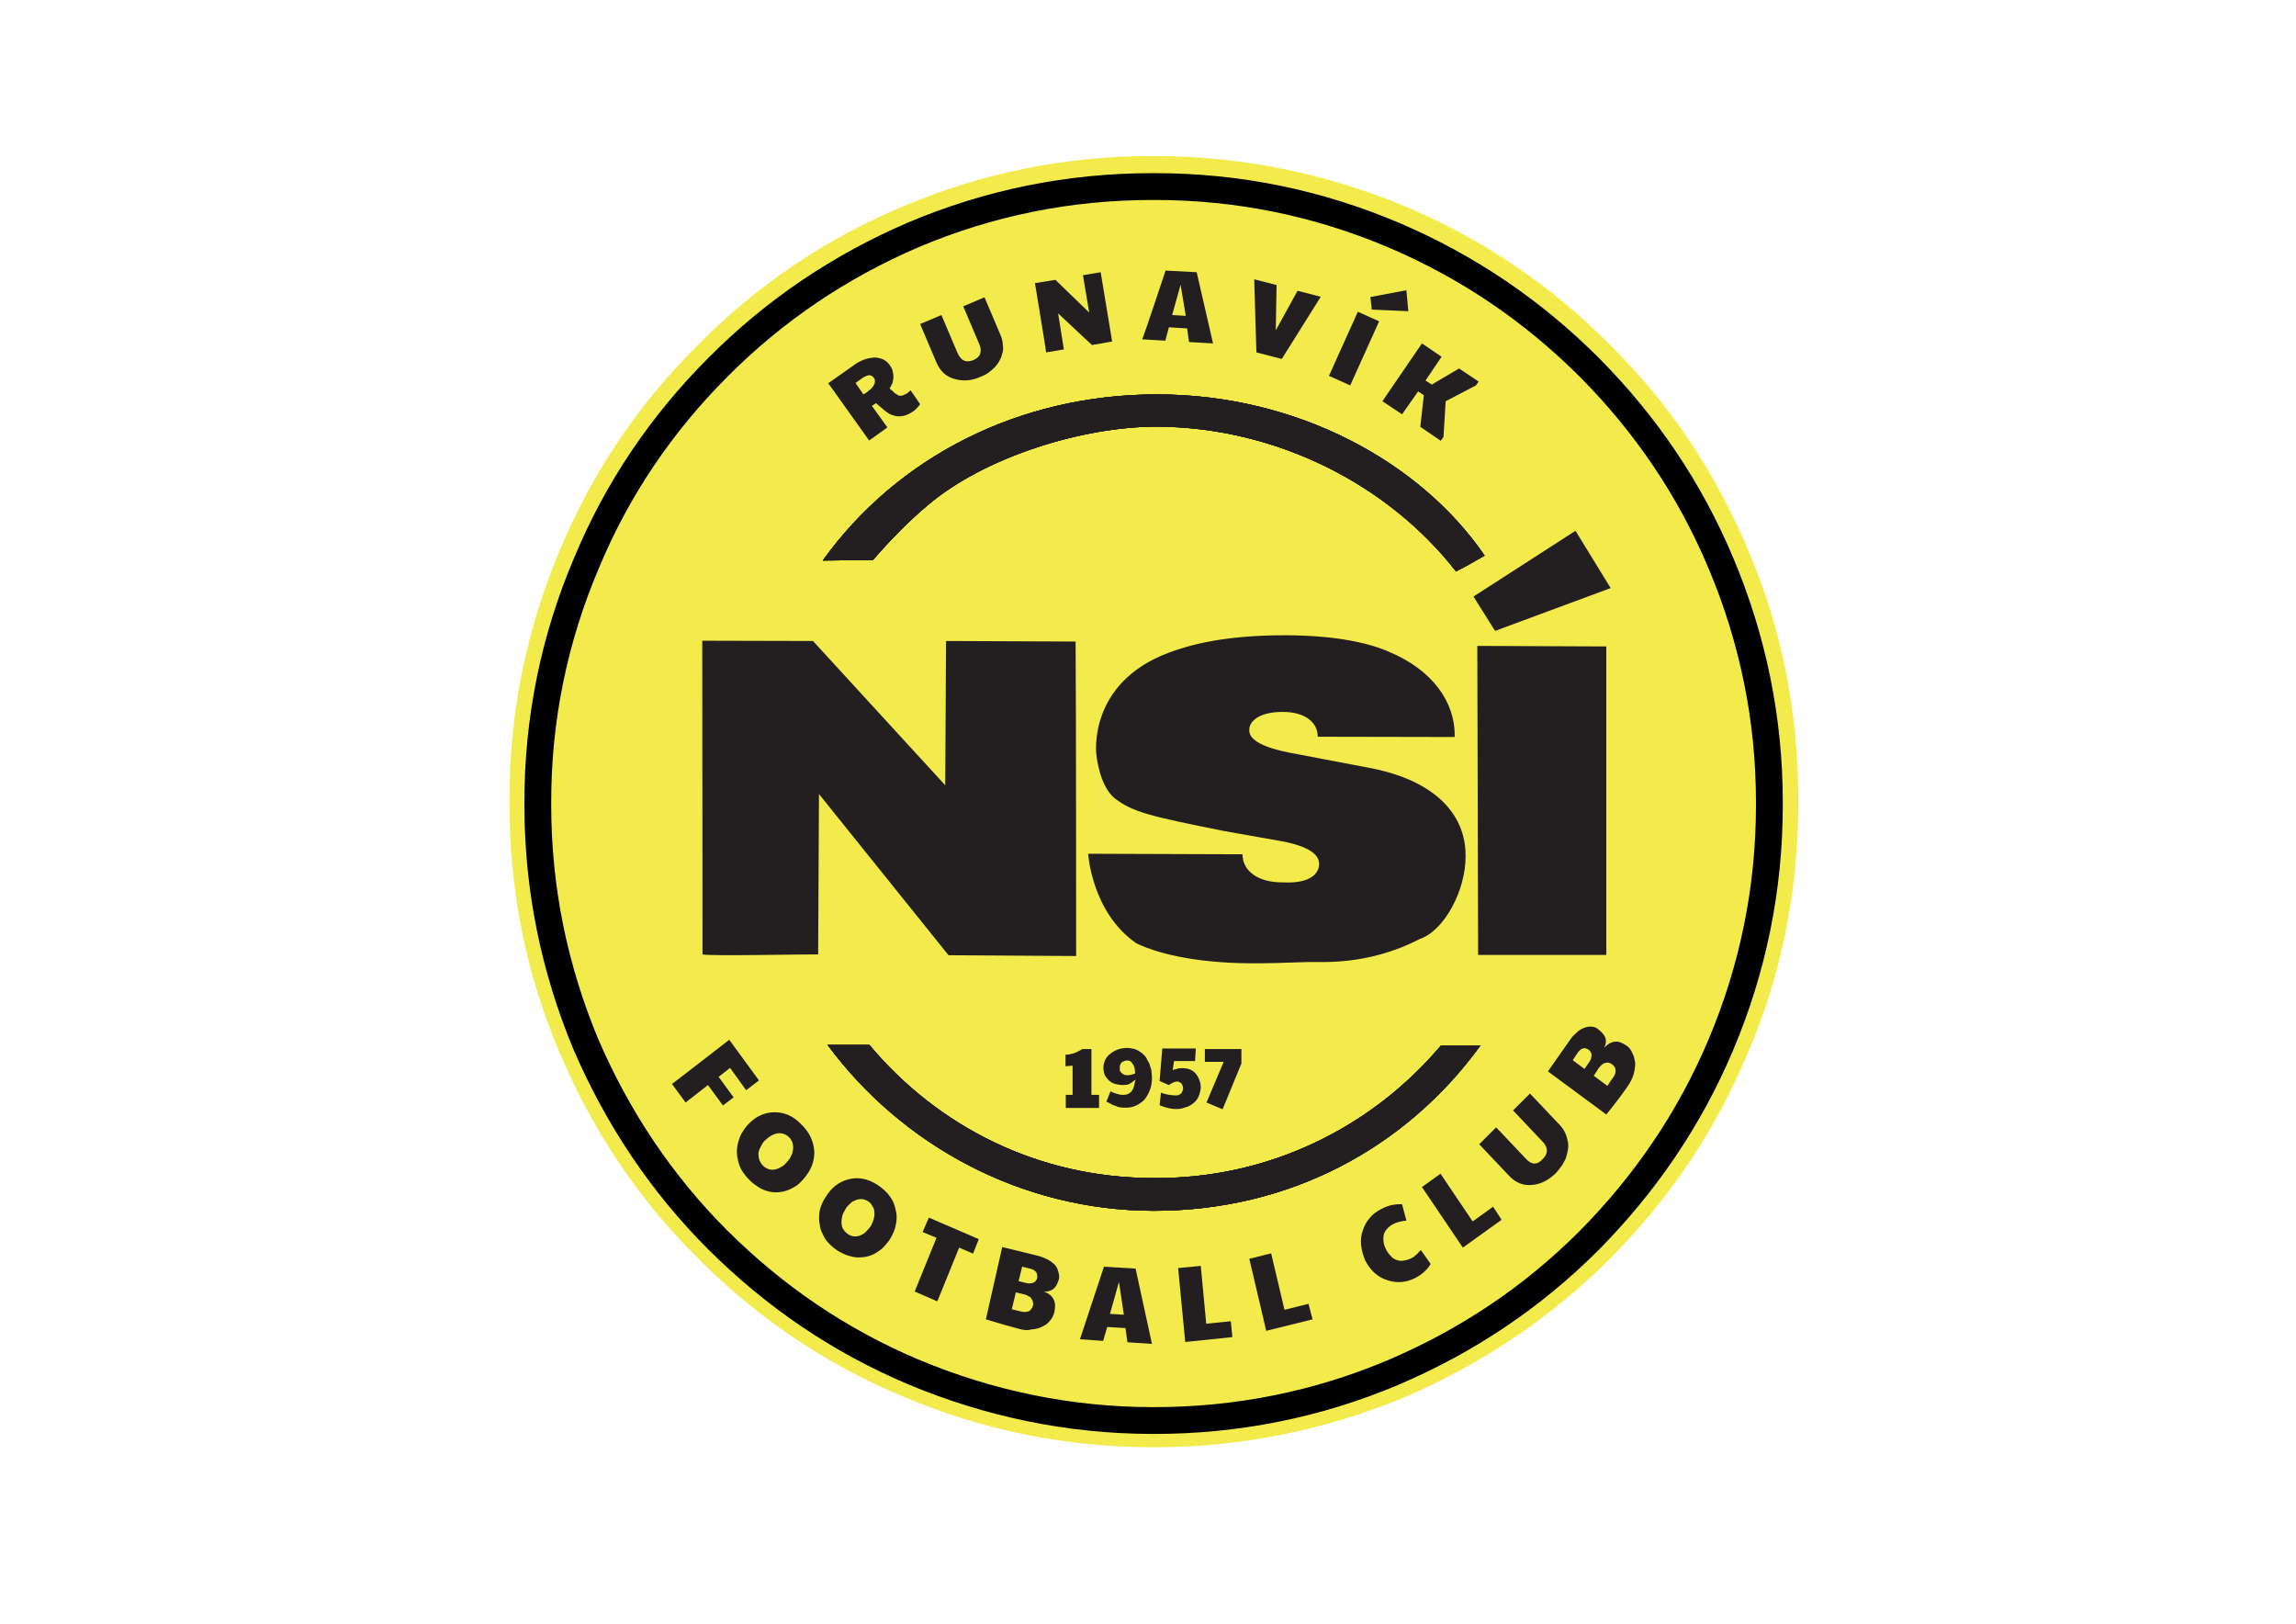 <svg xmlns:serif="http://www.serif.com/" xmlns="http://www.w3.org/2000/svg" xmlns:xlink="http://www.w3.org/1999/xlink" id="Layer_1" x="0px" y="0px" viewBox="0 0 841.9 595.3" style="enable-background:new 0 0 841.9 595.3;" xml:space="preserve"><style type="text/css">	.st0{fill-rule:evenodd;clip-rule:evenodd;fill:#F2EB4B;}	.st1{fill:none;stroke:#000000;stroke-width:9.829;stroke-miterlimit:1.114;}	.st2{fill-rule:evenodd;clip-rule:evenodd;fill:#231F20;}	.st3{clip-path:url(#SVGID_00000000198414409669756840000003986026253016050572_);}	.st4{fill:#231F20;}</style><g id="Lag-1" serif:id="Lag 1">	<path class="st0" d="M423.6,57.2h-1.1c-31.8,0-62.5,6.2-91.5,18.5c-28.5,12-53.5,28.9-75,50.7c-22,21.8-38.8,46.8-50.6,75  c-12.4,29.3-18.6,59.9-18.6,91.9v1c0,32.1,6,62.7,18.5,91.8c11.9,28.2,28.6,53.3,50.4,75c21.7,21.9,46.7,38.8,74.9,50.7  c29.2,12.4,59.7,18.7,91.7,18.8h1c32,0,62.6-6.3,91.9-18.4c28.2-12.2,53.3-28.9,75-50.6c21.9-21.9,38.7-46.9,50.6-75.3  c12.6-29.2,18.6-60,18.6-92v-1c0-32.1-5.9-62.6-18.5-91.9c-11.9-28.2-28.5-53.2-50.6-75c-21.5-21.8-46.7-38.7-74.7-50.6  C485.9,63.5,455.6,57.3,423.6,57.2"></path>	<path class="st1" d="M423.6,68.4h-1.1c-30.4,0-59.7,5.9-87.6,17.7c-26.8,11.5-50.8,27.6-71.5,48.4c-20.9,20.9-37,44.7-48.3,71.8  c-11.9,27.9-17.9,57.3-17.9,87.8v0.9c0,30.7,6,59.9,17.6,87.8c11.6,26.9,27.6,51,48.3,71.7c20.9,20.8,44.5,36.9,71.6,48.4  c27.9,11.7,57.1,17.8,87.5,17.9h1c30.5,0,59.9-5.9,87.6-17.6c27.2-11.6,51.1-27.6,71.8-48.3c20.7-20.9,36.9-44.7,48.3-71.6  c11.9-28.1,17.9-57.6,17.9-88.1v-1c0-30.5-6-59.8-17.8-87.8c-11.4-27.1-27.4-50.7-48.1-71.6c-20.9-20.9-44.7-37-71.6-48.5  C483.3,74.4,454,68.4,423.6,68.4L423.6,68.4z"></path>	<path class="st2" d="M544.3,203.7c-23.6-34.4-68.7-59.1-120.2-59.1c-50.4,0-95.1,23-122.4,60.9l18.4-0.2  c5.9-6.8,12.6-13.8,20.1-20.1c20.7-17.6,56.6-28.8,83.9-28.8c44.4,0.2,85.3,21.6,109.8,53.1l3.8-2L544.3,203.7L544.3,203.7z   M528.3,383.4c-25.3,29.9-63.1,48.9-105.4,48.5c-42.1,0-79-18.8-104.1-48.8h-15.4c27.1,36.6,70.8,60.7,119.4,60.8  c49.8,0.1,92.5-22.9,119.9-60.5c0,0,0.2,0.2,0.2,0L528.3,383.4L528.3,383.4z"></path>	<g>		<g>			<defs>				<path id="SVGID_1_" d="M301.7,205.5l18.4-0.2c5.9-6.8,12.6-13.8,20.1-20.1c20.7-17.6,56.6-28.8,83.9-28.8     c44.4,0.2,85.3,21.6,109.8,53.1l3.8-2l6.7-3.8c-23.6-34.4-68.7-59.1-120.2-59.1C373.6,144.6,328.9,167.6,301.7,205.5     L301.7,205.5z M303.5,383.1c27.1,36.6,70.8,60.7,119.4,60.8c49.8,0.1,92.5-22.9,119.9-60.5h-14.5     c-25.3,29.9-63.1,48.9-105.4,48.5c-42.1,0-79-18.8-104.1-48.8H303.5L303.5,383.1z M542.8,383.4c0,0,0.2,0.2,0.2,0H542.8z"></path>			</defs>			<clipPath id="SVGID_00000087381191137115006510000011578587976732625282_">				<use xlink:href="#SVGID_1_" style="overflow:visible;"></use>			</clipPath>			<g style="clip-path:url(#SVGID_00000087381191137115006510000011578587976732625282_);">				<path class="st2" d="M420.3,65.9c127.9-0.4,232.1,103.4,232.5,231.3c0.2,127.9-103.6,232.3-231.2,232.6     c-127.8,0.5-232.2-103.4-232.4-231.3C188.8,170.4,292.5,66.2,420.3,65.9"></path>				<path class="st4" d="M420.3,65.9c127.9-0.4,232.1,103.4,232.5,231.3c0.2,127.9-103.6,232.3-231.2,232.6     c-127.8,0.5-232.2-103.4-232.4-231.3C188.8,170.4,292.5,66.2,420.3,65.9"></path>				<path class="st2" d="M420.1,77.6c121.5-0.5,220.2,97.9,220.4,219.5c0.5,121.7-98,220.5-219.3,220.7     C299.9,518.2,201.2,420,201,298.3C200.4,176.6,298.6,77.7,420.1,77.6"></path>			</g>		</g>	</g>	<path class="st2" d="M520.5,344.3c-19.4,10-36.5,8.2-41,8.4c-18.6,0.7-25.9,0.6-34.9-0.2c-19.4-1.8-28.1-6.8-28.1-6.8  c-16.2-11.3-17.5-32.7-17.5-32.7l56.6,0.2c0,5.7,5.1,10.4,15,10.3c10,0.5,13.1-3.4,13.1-6.7c0-2.4-1.6-6-13.2-8.3l-21.5-3.8  c-27.6-5.5-33.6-7-40.1-11.9c-5.9-4.6-6.9-16.3-6.9-16.3s-3.3-26.2,26.8-37.3c7.3-2.7,19.9-6.3,42.1-6.3c19.7,0,31.8,3.1,38.5,6.1  c15.8,6.6,24.3,18.4,24,31.2l-50.2-0.1c0-5.1-4.4-9.1-12.9-9.1c-9.1,0-12.2,3.8-12.2,6.4c-0.2,2.1,1,5.8,14.5,8.5l30.5,5.8  c23.3,4.7,34.4,17,34.3,32.1C537.5,326.3,529.7,341.2,520.5,344.3"></path>	<path class="st2" d="M257.5,234.9l40.6,0.1l48.5,52.9l0.3-52.9l47.5,0.2c0.2,21.7,0.2,115.3,0.2,115.3l-46.8-0.3l-47.5-59.1  l-0.3,58.8c-3.3-0.1-40.5,0.7-42.4,0L257.5,234.9L257.5,234.9z"></path>	<path class="st2" d="M589,350.1h-47l-0.3-113.3L589,237V350.1z"></path>	<path class="st4" d="M540.3,218.7l37.4-24.1l12.9,21l-42.4,15.7L540.3,218.7z"></path>	<path class="st4" d="M267.4,381.2l10.9,14.9l-4.7,3.6l-5.9-8.2l-4.2,3.3l5.5,7.5l-3.9,3l-5.5-7.5l-8.2,6.4l-5-6.8  C246.4,397.5,267.4,381.2,267.4,381.2z"></path>	<path class="st4" d="M279.8,427.4c0.8,0.7,1.5,1.1,2.3,1.3c0.8,0.2,1.6,0.2,2.3,0c0.8-0.2,1.5-0.5,2.3-1c0.7-0.4,1.3-1,1.8-1.6  c0.7-0.8,1.3-1.5,1.6-2.4c0.5-0.8,0.6-1.6,0.7-2.4c0.1-0.8,0-1.6-0.2-2.4c-0.3-0.7-0.7-1.5-1.3-2c-0.7-0.7-1.5-1.1-2.3-1.3  c-0.8-0.2-1.6-0.2-2.3,0c-0.8,0.2-1.6,0.5-2.3,1c-0.8,0.5-1.3,1-2,1.6c-0.7,0.7-1.1,1.5-1.5,2.3c-0.5,0.8-0.7,1.6-0.8,2.4  c0,0.8,0.1,1.6,0.3,2.3C278.8,426.1,279.2,426.8,279.8,427.4 M274.2,412.4c2.6-2.9,5.7-4.4,9.1-4.6c3.9-0.2,7.3,1.1,10.4,4.3  c1.6,1.5,2.8,3.2,3.6,4.9c0.8,1.8,1.2,3.5,1.3,5.3c0,1.8-0.3,3.6-1,5.3c-0.7,1.7-1.8,3.3-3.1,4.8c-0.8,0.9-1.6,1.7-2.6,2.4  c-1.1,0.7-2.1,1.2-3.2,1.6c-1,0.4-2.1,0.6-3.3,0.7c-1.1,0.1-2.4,0-3.6-0.3c-1.1-0.3-2.3-0.7-3.4-1.4c-1.1-0.7-2.3-1.5-3.4-2.6  c-1.1-1.1-2-2.2-2.8-3.4c-0.7-1.1-1.2-2.4-1.5-3.6c-0.3-1.2-0.5-2.4-0.5-3.6c0-1.2,0.2-2.4,0.5-3.5c0.3-1.1,0.7-2.2,1.3-3.3  C272.8,414.2,273.4,413.2,274.2,412.4"></path>	<path class="st4" d="M311,452.5c0.8,0.5,1.6,0.8,2.4,0.8c0.8,0,1.6-0.1,2.3-0.5c0.8-0.3,1.5-0.8,2-1.4c0.6-0.6,1.1-1.2,1.6-1.9  c0.5-0.9,0.8-1.8,1.1-2.6c0.2-0.9,0.3-1.7,0.2-2.5c0-0.8-0.2-1.6-0.7-2.2c-0.3-0.7-0.8-1.3-1.6-1.8c-0.8-0.5-1.6-0.8-2.5-0.8  c-0.8,0-1.6,0.2-2.3,0.5c-0.8,0.3-1.5,0.8-2,1.4c-0.7,0.6-1.3,1.3-1.6,2c-0.5,0.9-1,1.7-1.1,2.6c-0.2,0.8-0.3,1.7-0.2,2.5  c0,0.8,0.2,1.5,0.7,2.2C309.7,451.4,310.3,452,311,452.5 M302.8,438.8c2-3.3,4.7-5.5,8.2-6.4c3.6-1,7.3-0.3,10.9,2.1  c1.8,1.2,3.3,2.6,4.4,4.1c1.1,1.5,1.8,3.2,2.1,4.9c0.5,1.8,0.5,3.5,0.1,5.4c-0.3,1.9-1.1,3.6-2.1,5.3c-0.7,1.1-1.5,2-2.3,2.9  c-0.8,0.9-1.8,1.5-2.8,2.2c-1,0.6-2,1-3.1,1.3c-1.1,0.3-2.3,0.4-3.6,0.4c-1.1,0-2.4-0.3-3.7-0.7c-1.2-0.4-2.5-1-3.8-1.8  c-1.3-0.9-2.4-1.8-3.3-2.8c-1-1-1.6-2.1-2.1-3.2c-0.6-1.1-1-2.3-1.1-3.5c-0.3-1.2-0.3-2.4-0.2-3.5c0-1.2,0.3-2.3,0.7-3.4  C301.5,440.9,302.1,439.8,302.8,438.8"></path>	<path class="st4" d="M343.4,453.8l-5.1-2.1l2.3-5.3l18.3,7.9l-2.1,5.3l-5.1-2.2l-8,19.7l-8.3-3.6L343.4,453.8L343.4,453.8z"></path>	<path class="st4" d="M380.3,468.6c0.3-1.8-0.5-3-2.6-3.5l-2.9-0.7l-1.3,5.3l2.9,0.7c0.5,0.1,1,0.2,1.3,0.1c0.5,0,1-0.1,1.3-0.3  c0.3-0.1,0.7-0.3,0.8-0.7C380,469.3,380.3,469,380.3,468.6 M378.7,478.8c0.2-0.5,0.3-1,0-1.5c0-0.4-0.2-0.8-0.5-1.2  c-0.2-0.4-0.5-0.7-1.1-0.9c-0.3-0.2-0.8-0.5-1.3-0.6l-3.3-0.8l-1.5,6.2c0.3,0.1,0.6,0.1,0.8,0.2c0.3,0.1,0.6,0.1,0.8,0.2l2.1,0.5  c0.5,0.1,1,0.1,1.3,0.1c0.3,0,0.8-0.1,1.3-0.3c0.3-0.2,0.7-0.4,0.8-0.8C378.3,479.7,378.7,479.3,378.7,478.8 M374.1,487.3  c-2.8-0.7-7-1.9-12.6-3.6l6-26.5l12.7,3.1c1.3,0.3,2.6,0.8,3.6,1.3c1.3,0.6,2.1,1.3,2.9,2c0.7,0.8,1.1,1.6,1.3,2.5  c0.3,0.9,0.5,1.8,0.3,2.8c-0.5,1.6-1,2.8-2,3.6c-1,0.8-2.1,1.1-3.6,1c1.6,0.5,2.9,1.5,3.6,2.8c0.7,1.3,0.7,2.9,0.3,4.8  c-0.3,1.2-0.8,2.2-1.6,3.1c-0.7,0.9-1.6,1.6-2.9,2.2c-1,0.5-2.3,0.9-3.9,1C377,487.8,375.6,487.7,374.1,487.3"></path>	<path class="st4" d="M412.1,482l-1.8-12l-3.3,11.7L412.1,482L412.1,482z M404.8,464.4l11.6,0.7l6,27.6l-9-0.6l-0.7-5.2l-6.7-0.4  l-1.5,5.1L396,491L404.8,464.4z"></path>	<path class="st4" d="M432,464.9l8.3-0.8l2,21.2l9-0.9l0.6,5.8l-17.3,1.8L432,464.9z"></path>	<path class="st4" d="M458.1,461.5l8-2l4.9,20.7l8.8-2.2l1.5,5.7l-17,4.2L458.1,461.5L458.1,461.5z"></path>	<path class="st4" d="M517.3,461.4c0.3-0.2,0.8-0.4,1.1-0.6c0.2-0.2,0.5-0.5,0.8-0.7c0.3-0.2,0.6-0.5,0.8-0.8c0.3-0.3,0.7-0.7,1-1  l3.6,5.1c-1.3,2.2-3.3,3.9-5.6,5.1c-3.3,1.7-6.7,2-10.1,0.9c-3.7-1.1-6.4-3.6-8.3-7.3c-0.8-1.9-1.3-3.7-1.5-5.6  c-0.2-1.9,0-3.7,0.6-5.3c0.5-1.7,1.3-3.2,2.5-4.6c1.1-1.4,2.6-2.5,4.4-3.4c2.4-1.3,4.9-1.8,7.5-1.7l1.6,6c-2,0.2-3.6,0.6-4.9,1.3  c-1.8,1-2.9,2.3-3.4,3.8c-0.3,1.6-0.2,3.4,0.8,5.4c0.5,1,1.1,1.8,1.8,2.5c0.5,0.7,1.3,1.1,2,1.4c0.8,0.3,1.6,0.4,2.4,0.3  C515.5,462.1,516.4,461.8,517.3,461.4"></path>	<path class="st4" d="M521.4,435.2l6.8-4.9l11.8,17.5l7.5-5.4l3.1,4.8l-14.2,10.2L521.4,435.2L521.4,435.2z"></path>	<path class="st4" d="M565.6,425c1.1-1,1.6-2.1,1.6-3.2c0-1.1-0.6-2.3-1.6-3.3l-10.8-11.4l6.2-6.2l10.8,11.4c1,1,1.6,2,2.1,3  c0.5,1.1,0.8,2.2,1,3.2c0.2,1.1,0.2,2.1,0,3.2c-0.2,1.1-0.5,2.1-0.8,3.1c-0.5,1-1,2-1.6,2.8c-0.6,0.8-1.3,1.7-2,2.5  c-2.6,2.5-5.4,4-8.5,4.3c-3.4,0.4-6.4-0.8-8.8-3.5l-10.8-11.4l6.2-6.2l10.8,11.4C561.5,427.1,563.7,427.2,565.6,425"></path>	<path class="st4" d="M591.1,390.2c-0.3-0.3-0.8-0.5-1.3-0.6c-0.3-0.1-0.8,0-1.2,0.1c-0.5,0.1-0.8,0.3-1.3,0.7  c-0.3,0.3-0.7,0.7-1.1,1.2l-1.8,2.8l5,3.7c0.2-0.2,0.3-0.5,0.5-0.7c0.2-0.2,0.2-0.4,0.4-0.7l1.3-1.8c0.3-0.4,0.5-0.8,0.6-1.2  c0.2-0.5,0.2-0.9,0.2-1.3c0-0.4-0.2-0.8-0.3-1.2C591.8,390.9,591.6,390.5,591.1,390.2 M582.6,384.9c-1.5-1.1-2.9-0.7-4.2,1.2  l-1.7,2.6l4.3,3.2l1.8-2.6c0.2-0.4,0.5-0.8,0.6-1.2c0-0.4,0.2-0.8,0.2-1.2c0-0.4-0.1-0.8-0.3-1.1  C583.1,385.4,582.9,385.1,582.6,384.9 M597,398c-1.6,2.4-4.2,5.9-8,10.6l-21.4-15.8l7.7-11c0.8-1.2,1.6-2.2,2.6-3  c0.8-0.9,1.8-1.5,2.8-1.9c1-0.4,1.9-0.6,2.8-0.5c1,0,1.8,0.3,2.6,1c1.3,1,2.1,2,2.6,3.1c0.3,1.2,0.2,2.4-0.5,3.7  c1.2-1.4,2.5-2.1,3.9-2.3c1.3-0.2,2.8,0.4,4.4,1.5c1,0.7,1.6,1.6,2.1,2.8c0.6,1.1,0.8,2.3,1,3.6c0,1.3-0.2,2.6-0.6,4.1  C598.6,395.3,597.9,396.6,597,398"></path>	<path class="st4" d="M320.4,138.5c-0.3-0.4-0.6-0.7-1-0.8c-0.3-0.1-0.7-0.2-1-0.1c-0.5,0.1-0.8,0.2-1.3,0.5  c-0.5,0.2-0.8,0.4-1.3,0.8l-2.1,1.5l2.9,4.2l1.3-0.8l0.8-0.7c0.5-0.3,0.8-0.6,1.1-1c0.3-0.3,0.5-0.7,0.7-1.1  c0.3-0.4,0.3-0.8,0.3-1.2C320.9,139.4,320.7,138.9,320.4,138.5 M337.4,148.2c-1,1.3-1.8,2.1-2.4,2.5c-3.6,2.6-7.2,2.6-10.5-0.1  l-3.3-2.8l-1.5,1l5.7,7.9l-6.7,4.8l-15-21l9.4-6.6c1.1-0.9,2.4-1.5,3.6-2c1.3-0.5,2.6-0.7,3.7-0.8c1.1-0.1,2.1,0.2,3.3,0.6  c1,0.5,1.8,1.1,2.5,2.1c0.5,0.7,1,1.5,1.1,2.2c0.2,0.7,0.3,1.4,0.3,2.1c0,0.7-0.2,1.5-0.3,2.2c-0.3,0.7-0.7,1.4-1.1,2.1l0.7,0.7  c0.2,0.1,0.3,0.2,0.5,0.3c0,0.1,0.2,0.2,0.2,0.3l0.6,0.5c0.5,0.3,0.8,0.5,1.1,0.7c0.3,0.2,0.7,0.2,1,0.2c0.3,0,0.8-0.1,1.1-0.3  c0.5-0.2,1-0.4,1.5-0.8c0,0,0.2-0.1,0.3-0.3c0.2-0.2,0.3-0.3,0.7-0.6L337.4,148.2L337.4,148.2z"></path>	<path class="st4" d="M357,132c1.2-0.6,2.1-1.3,2.4-2.3c0.3-1,0.3-2.2-0.3-3.5l-5.9-13.9l7.8-3.3l5.9,13.9c0.5,1.2,0.8,2.4,0.8,3.5  c0.2,1.1,0.2,2.2-0.2,3.2c-0.2,1-0.6,1.9-1.1,2.8c-0.5,0.9-1.1,1.7-1.8,2.4c-0.8,0.8-1.6,1.4-2.4,2c-0.8,0.6-1.8,1-2.8,1.4  c-3.1,1.4-6.2,1.6-9.2,0.8c-3.3-0.9-5.5-2.9-6.9-6.3l-5.9-13.9l7.8-3.3l5.9,13.9C352.4,132.3,354.2,133.1,357,132"></path>	<path class="st4" d="M379.5,103.8l7.5-1.2l12.4,12l-2.3-13.7l6.5-1.1l4.2,25.4l-7.4,1.3l-12.4-11.6l2.1,13.2l-6.5,1.1  C383.7,129.2,379.5,103.8,379.5,103.8z"></path>	<path class="st4" d="M434.8,115.8l-1.9-11.4l-3.1,11.1L434.8,115.8L434.8,115.8z M427.4,99.2l11.4,0.6l6,26.1l-8.8-0.5l-0.7-5  l-6.7-0.4l-1.3,4.9l-8.5-0.5C419,124.5,427.4,99.2,427.4,99.2z"></path>	<path class="st4" d="M459.9,102.4l8.2,2.1l-0.3,16.6l8-14.5l8.5,2.2L470,131.6l-9.3-2.4L459.9,102.4z"></path>	<path class="st4" d="M502.5,108.9l13.2-2.5l0.7,7.7l-13.4-0.6L502.5,108.9z M497.9,114.3l7.8,3.5l-10.6,23.5l-7.8-3.5L497.9,114.3z  "></path>	<path class="st4" d="M521.4,125.9l7.2,4.9l-5.9,8.7l2.3,1.5l10-5.9l7.2,4.8l-1,1.4l-11.1,5.8l-0.8,13.1l-1,1.4l-7.5-5.1l1.3-11.6  l-2.1-1.4l-5.9,8.4l-7.2-4.8L521.4,125.9L521.4,125.9z"></path>	<path class="st4" d="M390.7,401.4h2.6v-10.7l-2.6,0.2v-4.2c0.8,0,1.8-0.2,2.9-0.5c1-0.3,2.1-0.9,3.3-1.6h3.3v16.8h2.8v4.8h-12.2  V401.4z"></path>	<path class="st4" d="M413.2,394.2h0.2c0.5,0,1-0.1,1.5-0.2c0.3-0.1,0.7-0.2,1-0.3l0.3-0.1l0-0.3c0-1.5-0.3-2.6-1-3.4  c-0.3-0.7-1-1.1-1.8-1.1c-0.5,0-0.8,0-1.1,0.2c-0.3,0.2-0.7,0.2-1,0.5c-0.2,0.2-0.3,0.5-0.5,0.8c-0.2,0.3-0.2,0.7-0.2,1.1  c0,0.4,0,0.7,0,1.1c0.3,0.3,0.3,0.6,0.6,0.8c0.3,0.2,0.5,0.5,0.8,0.6C412.4,394.1,412.8,394.2,413.2,394.2 M407.2,400.1l1.1,0.5  c0.6,0.2,1.3,0.5,1.9,0.6c0.7,0.2,1.3,0.2,1.8,0.2c2.3,0,3.7-1.5,4.1-4.5l0.3-1.1l-1,0.7c-0.3,0.4-1,0.7-1.5,1  c-0.5,0.2-1.2,0.3-2.1,0.3c-1,0-2.1-0.2-2.9-0.4c-1-0.3-1.6-0.7-2.3-1.3c-0.6-0.6-1.1-1.2-1.5-2c-0.3-0.7-0.5-1.7-0.5-2.7  c0-1,0.3-2,0.7-2.9c0.5-0.9,1-1.6,1.9-2.2c0.7-0.6,1.6-1.1,2.6-1.5c1-0.4,2.3-0.6,3.4-0.6c1.1,0,2.1,0.2,2.8,0.4  c1,0.3,1.6,0.7,2.3,1.2c0.8,0.5,1.3,1.1,1.9,1.8c0.3,0.7,0.8,1.5,1.2,2.2c0.3,0.9,0.5,1.7,0.8,2.6c0,0.9,0.2,1.8,0.2,2.7  c0,1.7-0.2,3.2-0.8,4.6c-0.5,1.4-1.2,2.5-2,3.5c-1,1-2,1.6-3.2,2.2c-1.1,0.5-2.3,0.7-3.6,0.7c-0.7,0-1.3,0-1.9-0.1  c-0.7-0.1-1.1-0.2-1.6-0.5c-0.6-0.2-1.3-0.3-1.8-0.7c-0.5-0.3-1.1-0.6-1.8-0.9L407.2,400.1L407.2,400.1z"></path>	<path class="st4" d="M437.4,404.6c-0.8,0.6-1.6,1.1-2.8,1.4c-1,0.4-2.1,0.6-3.4,0.6c-1.8,0-3.8-0.5-6-1.4l0.5-4.6  c1.8,0.7,3.8,1,5.6,1c0.3,0,0.7,0,1-0.2c0.3-0.2,0.5-0.3,0.8-0.5c0.2-0.2,0.3-0.6,0.5-0.9c0.2-0.3,0.2-0.7,0.2-1.1  c0-0.3,0-0.6-0.2-0.9c-0.2-0.3-0.2-0.6-0.3-0.7c-0.3-0.2-0.5-0.4-0.8-0.6c-0.2-0.1-0.5-0.2-0.8-0.2c-0.8,0-1.8,0.4-3.1,1.3  l-3.4-1.5l1-11.9h12.3l-0.3,4.6h-7.7l-0.5,3.3l1-0.3c0.2,0,0.3-0.1,0.6-0.1c0.2-0.1,0.3-0.2,0.5-0.2c0.2,0,0.5,0,0.7-0.1  c0.2,0,0.5,0,0.8,0c2.9,0,4.9,1.3,6,3.9c0.5,1.1,0.7,2.1,0.7,3.3C440,401.4,439.2,403.3,437.4,404.6"></path>	<path class="st4" d="M448.7,389.3h-6.9v-4.7h13.4v5.3l-6.9,16.8l-5.9-2.5L448.7,389.3L448.7,389.3z"></path></g></svg>